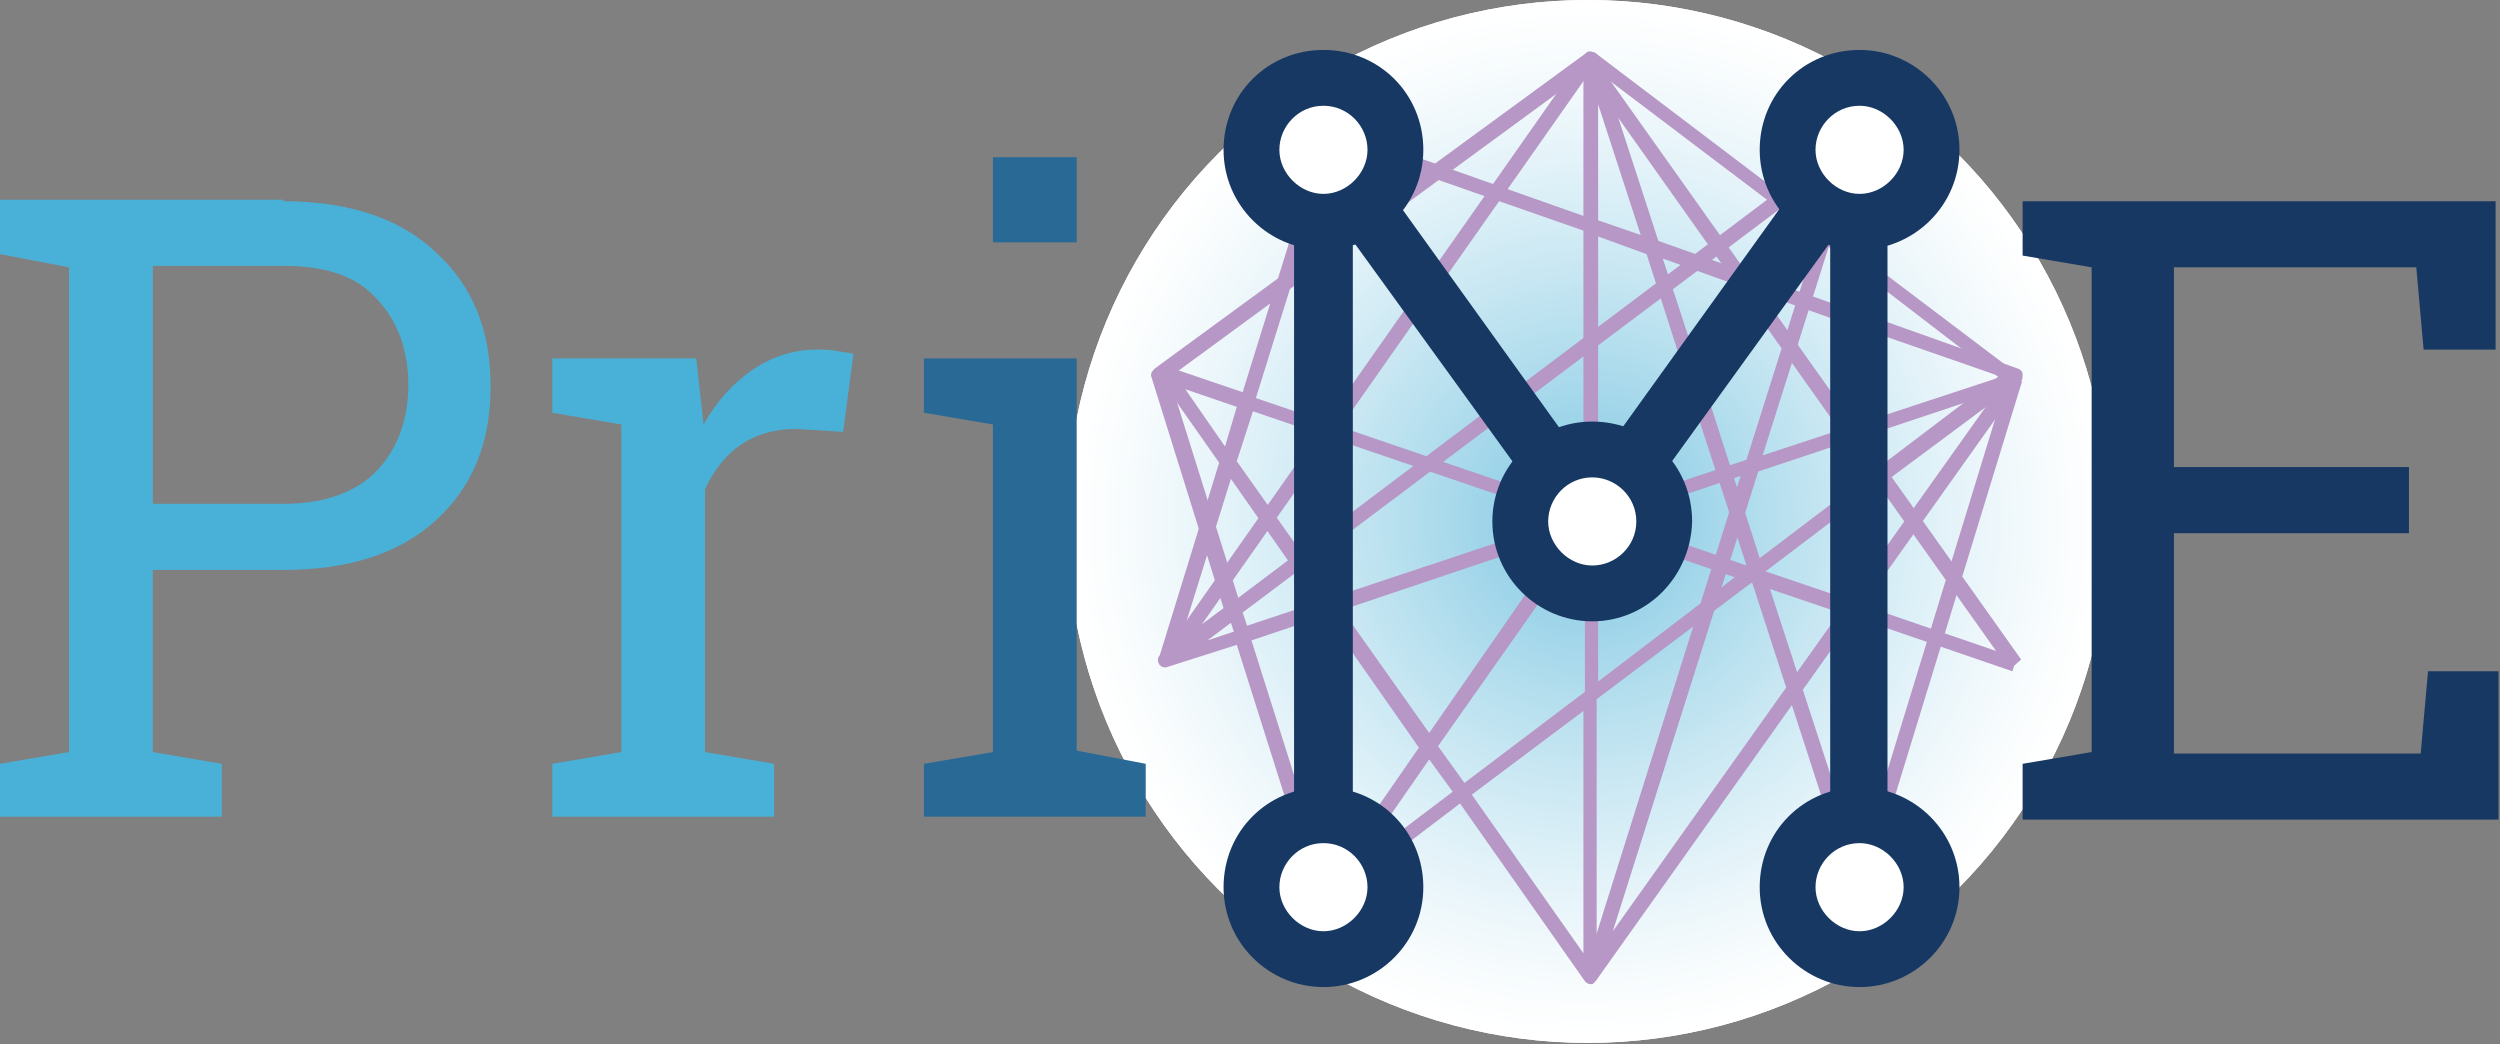 <?xml version="1.0" encoding="utf-8"?>
<!-- Generator: Adobe Illustrator 24.1.2, SVG Export Plug-In . SVG Version: 6.00 Build 0)  -->
<svg version="1.1" id="Layer_1" xmlns="http://www.w3.org/2000/svg" xmlns:xlink="http://www.w3.org/1999/xlink" x="0px" y="0px"
	 viewBox="0 0 170.2 71.1" style="enable-background:new 0 0 170.2 71.1;" xml:space="preserve">
<rect x="0" y="0" width="170.2" height="71.1" fill="#808080" stroke="none"/>
<style type="text/css">
	.st0{clip-path:url(#SVGID_2_);fill:#FFFFFF;}
	.st1{clip-path:url(#SVGID_2_);fill:#FEFFFF;}
	.st2{clip-path:url(#SVGID_2_);fill:#FDFEFF;}
	.st3{clip-path:url(#SVGID_2_);fill:#FCFEFE;}
	.st4{clip-path:url(#SVGID_2_);fill:#FBFDFE;}
	.st5{clip-path:url(#SVGID_2_);fill:#FAFDFE;}
	.st6{clip-path:url(#SVGID_2_);fill:#F9FDFE;}
	.st7{clip-path:url(#SVGID_2_);fill:#F9FCFE;}
	.st8{clip-path:url(#SVGID_2_);fill:#F8FCFD;}
	.st9{clip-path:url(#SVGID_2_);fill:#F7FCFD;}
	.st10{clip-path:url(#SVGID_2_);fill:#F7FBFD;}
	.st11{clip-path:url(#SVGID_2_);fill:#F6FBFD;}
	.st12{clip-path:url(#SVGID_2_);fill:#F5FBFD;}
	.st13{clip-path:url(#SVGID_2_);fill:#F5FAFD;}
	.st14{clip-path:url(#SVGID_2_);fill:#F4FAFC;}
	.st15{clip-path:url(#SVGID_2_);fill:#F3FAFC;}
	.st16{clip-path:url(#SVGID_2_);fill:#F2F9FC;}
	.st17{clip-path:url(#SVGID_2_);fill:#F1F9FC;}
	.st18{clip-path:url(#SVGID_2_);fill:#F0F8FC;}
	.st19{clip-path:url(#SVGID_2_);fill:#EFF8FB;}
	.st20{clip-path:url(#SVGID_2_);fill:#EEF8FB;}
	.st21{clip-path:url(#SVGID_2_);fill:#EDF7FB;}
	.st22{clip-path:url(#SVGID_2_);fill:#ECF7FB;}
	.st23{clip-path:url(#SVGID_2_);fill:#EBF6FA;}
	.st24{clip-path:url(#SVGID_2_);fill:#EAF6FA;}
	.st25{clip-path:url(#SVGID_2_);fill:#E9F5FA;}
	.st26{clip-path:url(#SVGID_2_);fill:#E8F5FA;}
	.st27{clip-path:url(#SVGID_2_);fill:#E7F5FA;}
	.st28{clip-path:url(#SVGID_2_);fill:#E6F4F9;}
	.st29{clip-path:url(#SVGID_2_);fill:#E5F3F9;}
	.st30{clip-path:url(#SVGID_2_);fill:#E4F3F9;}
	.st31{clip-path:url(#SVGID_2_);fill:#E3F3F9;}
	.st32{clip-path:url(#SVGID_2_);fill:#E2F2F8;}
	.st33{clip-path:url(#SVGID_2_);fill:#E1F2F8;}
	.st34{clip-path:url(#SVGID_2_);fill:#E0F1F8;}
	.st35{clip-path:url(#SVGID_2_);fill:#DFF1F8;}
	.st36{clip-path:url(#SVGID_2_);fill:#DEF1F8;}
	.st37{clip-path:url(#SVGID_2_);fill:#DDF0F7;}
	.st38{clip-path:url(#SVGID_2_);fill:#DCF0F7;}
	.st39{clip-path:url(#SVGID_2_);fill:#DBEFF7;}
	.st40{clip-path:url(#SVGID_2_);fill:#DAEFF7;}
	.st41{clip-path:url(#SVGID_2_);fill:#D9EEF6;}
	.st42{clip-path:url(#SVGID_2_);fill:#D8EEF6;}
	.st43{clip-path:url(#SVGID_2_);fill:#D7EEF6;}
	.st44{clip-path:url(#SVGID_2_);fill:#D6EDF6;}
	.st45{clip-path:url(#SVGID_2_);fill:#D5EDF6;}
	.st46{clip-path:url(#SVGID_2_);fill:#D4ECF5;}
	.st47{clip-path:url(#SVGID_2_);fill:#D3ECF5;}
	.st48{clip-path:url(#SVGID_2_);fill:#D2EBF5;}
	.st49{clip-path:url(#SVGID_2_);fill:#D1EBF5;}
	.st50{clip-path:url(#SVGID_2_);fill:#D0EAF4;}
	.st51{clip-path:url(#SVGID_2_);fill:#CFEAF4;}
	.st52{clip-path:url(#SVGID_2_);fill:#CEEAF4;}
	.st53{clip-path:url(#SVGID_2_);fill:#CDE9F4;}
	.st54{clip-path:url(#SVGID_2_);fill:#CCE9F3;}
	.st55{clip-path:url(#SVGID_2_);fill:#CBE8F3;}
	.st56{clip-path:url(#SVGID_2_);fill:#CAE8F3;}
	.st57{clip-path:url(#SVGID_2_);fill:#C9E7F3;}
	.st58{clip-path:url(#SVGID_2_);fill:#C8E7F2;}
	.st59{clip-path:url(#SVGID_2_);fill:#C7E6F2;}
	.st60{clip-path:url(#SVGID_2_);fill:#C5E6F2;}
	.st61{clip-path:url(#SVGID_2_);fill:#C4E5F2;}
	.st62{clip-path:url(#SVGID_2_);fill:#C3E5F1;}
	.st63{clip-path:url(#SVGID_2_);fill:#C2E4F1;}
	.st64{clip-path:url(#SVGID_2_);fill:#C1E4F1;}
	.st65{clip-path:url(#SVGID_2_);fill:#C0E3F1;}
	.st66{clip-path:url(#SVGID_2_);fill:#BFE3F0;}
	.st67{clip-path:url(#SVGID_2_);fill:#BEE2F0;}
	.st68{clip-path:url(#SVGID_2_);fill:#BDE2F0;}
	.st69{clip-path:url(#SVGID_2_);fill:#BCE2F0;}
	.st70{clip-path:url(#SVGID_2_);fill:#BAE1EF;}
	.st71{clip-path:url(#SVGID_2_);fill:#B9E1EF;}
	.st72{clip-path:url(#SVGID_2_);fill:#B8E0EF;}
	.st73{clip-path:url(#SVGID_2_);fill:#B7E0EF;}
	.st74{clip-path:url(#SVGID_2_);fill:#B6DFEE;}
	.st75{clip-path:url(#SVGID_2_);fill:#B5DFEE;}
	.st76{clip-path:url(#SVGID_2_);fill:#B4DEEE;}
	.st77{clip-path:url(#SVGID_2_);fill:#B2DEEE;}
	.st78{clip-path:url(#SVGID_2_);fill:#B1DDED;}
	.st79{clip-path:url(#SVGID_2_);fill:#B0DDED;}
	.st80{clip-path:url(#SVGID_2_);fill:#AFDCED;}
	.st81{clip-path:url(#SVGID_2_);fill:#AEDBED;}
	.st82{clip-path:url(#SVGID_2_);fill:#ADDBEC;}
	.st83{clip-path:url(#SVGID_2_);fill:#ABDAEC;}
	.st84{clip-path:url(#SVGID_2_);fill:#AADAEC;}
	.st85{clip-path:url(#SVGID_2_);fill:#A9D9EC;}
	.st86{clip-path:url(#SVGID_2_);fill:#A8D9EB;}
	.st87{clip-path:url(#SVGID_2_);fill:#A7D8EB;}
	.st88{clip-path:url(#SVGID_2_);fill:#A6D8EB;}
	.st89{clip-path:url(#SVGID_2_);fill:#A4D7EA;}
	.st90{clip-path:url(#SVGID_2_);fill:#A3D7EA;}
	.st91{clip-path:url(#SVGID_2_);fill:#A2D6EA;}
	.st92{clip-path:url(#SVGID_2_);fill:#A1D6EA;}
	.st93{clip-path:url(#SVGID_2_);fill:#A0D5E9;}
	.st94{clip-path:url(#SVGID_2_);fill:#9ED5E9;}
	.st95{clip-path:url(#SVGID_2_);fill:#9DD4E9;}
	.st96{clip-path:url(#SVGID_2_);fill:#9CD4E9;}
	.st97{clip-path:url(#SVGID_2_);fill:#9BD3E8;}
	.st98{clip-path:url(#SVGID_2_);fill:#99D3E8;}
	.st99{clip-path:url(#SVGID_2_);fill:#98D2E8;}
	.st100{clip-path:url(#SVGID_2_);fill:#97D1E7;}
	.st101{clip-path:url(#SVGID_2_);fill:#96D1E7;}
	.st102{clip-path:url(#SVGID_2_);fill:#95D0E7;}
	.st103{clip-path:url(#SVGID_2_);fill:#93D0E7;}
	.st104{clip-path:url(#SVGID_2_);fill:#92CFE6;}
	.st105{clip-path:url(#SVGID_2_);fill:#91CFE6;}
	.st106{clip-path:url(#SVGID_2_);fill:#90CEE6;}
	.st107{clip-path:url(#SVGID_2_);fill:#8ECEE5;}
	.st108{clip-path:url(#SVGID_2_);fill:#8DCDE5;}
	.st109{clip-path:url(#SVGID_2_);fill:#8CCDE5;}
	.st110{clip-path:url(#SVGID_2_);fill:#8BCCE5;}
	.st111{clip-path:url(#SVGID_2_);fill:#89CBE4;}
	.st112{clip-path:url(#SVGID_2_);fill:#88CBE4;}
	.st113{clip-path:url(#SVGID_2_);fill:#87CAE4;}
	.st114{clip-path:url(#SVGID_2_);fill:#85CAE3;}
	.st115{clip-path:url(#SVGID_2_);fill:#84C9E3;}
	.st116{clip-path:url(#SVGID_2_);fill:#83C9E3;}
	.st117{clip-path:url(#SVGID_2_);fill:#82C8E3;}
	.st118{clip-path:url(#SVGID_2_);fill:#80C8E2;}
	.st119{clip-path:url(#SVGID_2_);fill:#7FC7E2;}
	.st120{fill:#49B1D7;}
	.st121{fill:#296995;}
	.st122{fill:#173862;}
	.st123{fill:#B697C5;}
	.st124{fill:#FFFFFF;}
</style>
<g>
	<g>
		<g>
			<defs>
				<circle id="SVGID_1_" cx="108.1" cy="35.5" r="35.5"/>
			</defs>
			<clipPath id="SVGID_2_">
				<use xlink:href="#SVGID_1_"  style="overflow:visible;"/>
			</clipPath>
			<rect x="72.5" y="0" class="st0" width="71.1" height="71.1"/>
			<circle class="st0" cx="108.1" cy="35.5" r="35.5"/>
			<circle class="st0" cx="108.1" cy="35.5" r="35.3"/>
			<circle class="st1" cx="108.1" cy="35.5" r="35"/>
			<circle class="st1" cx="108.1" cy="35.5" r="34.7"/>
			<circle class="st2" cx="108.1" cy="35.5" r="34.4"/>
			<circle class="st2" cx="108.1" cy="35.5" r="34.2"/>
			<circle class="st3" cx="108.1" cy="35.5" r="33.9"/>
			<circle class="st3" cx="108.1" cy="35.5" r="33.6"/>
			<circle class="st4" cx="108.1" cy="35.5" r="33.3"/>
			<circle class="st4" cx="108.1" cy="35.5" r="33"/>
			<circle class="st5" cx="108.1" cy="35.5" r="32.8"/>
			<circle class="st6" cx="108.1" cy="35.5" r="32.5"/>
			<circle class="st7" cx="108.1" cy="35.5" r="32.2"/>
			<circle class="st8" cx="108.1" cy="35.5" r="31.9"/>
			<circle class="st9" cx="108.1" cy="35.5" r="31.7"/>
			<circle class="st10" cx="108.1" cy="35.5" r="31.4"/>
			<circle class="st11" cx="108.1" cy="35.5" r="31.1"/>
			<circle class="st12" cx="108.1" cy="35.5" r="30.8"/>
			<circle class="st13" cx="108.1" cy="35.5" r="30.5"/>
			<circle class="st14" cx="108.1" cy="35.5" r="30.3"/>
			<circle class="st15" cx="108.1" cy="35.5" r="30"/>
			<circle class="st16" cx="108.1" cy="35.5" r="29.7"/>
			<circle class="st17" cx="108.1" cy="35.5" r="29.4"/>
			<circle class="st17" cx="108.1" cy="35.5" r="29.2"/>
			<circle class="st18" cx="108.1" cy="35.5" r="28.9"/>
			<circle class="st19" cx="108.1" cy="35.5" r="28.6"/>
			<circle class="st20" cx="108.1" cy="35.5" r="28.3"/>
			<circle class="st21" cx="108.1" cy="35.5" r="28"/>
			<circle class="st21" cx="108.1" cy="35.5" r="27.8"/>
			<circle class="st22" cx="108.1" cy="35.5" r="27.5"/>
			<circle class="st23" cx="108.1" cy="35.5" r="27.2"/>
			<circle class="st24" cx="108.1" cy="35.5" r="26.9"/>
			<circle class="st25" cx="108.1" cy="35.5" r="26.7"/>
			<circle class="st26" cx="108.1" cy="35.5" r="26.4"/>
			<circle class="st27" cx="108.1" cy="35.5" r="26.1"/>
			<circle class="st28" cx="108.1" cy="35.5" r="25.8"/>
			<circle class="st28" cx="108.1" cy="35.5" r="25.5"/>
			<circle class="st29" cx="108.1" cy="35.5" r="25.3"/>
			<circle class="st30" cx="108.1" cy="35.5" r="25"/>
			<circle class="st31" cx="108.1" cy="35.5" r="24.7"/>
			<circle class="st32" cx="108.1" cy="35.5" r="24.4"/>
			<circle class="st33" cx="108.1" cy="35.5" r="24.2"/>
			<circle class="st34" cx="108.1" cy="35.5" r="23.9"/>
			<circle class="st35" cx="108.1" cy="35.5" r="23.6"/>
			<circle class="st36" cx="108.1" cy="35.5" r="23.3"/>
			<circle class="st37" cx="108.1" cy="35.5" r="23"/>
			<circle class="st38" cx="108.1" cy="35.5" r="22.8"/>
			<circle class="st39" cx="108.1" cy="35.5" r="22.5"/>
			<circle class="st40" cx="108.1" cy="35.5" r="22.2"/>
			<circle class="st41" cx="108.1" cy="35.5" r="21.9"/>
			<circle class="st42" cx="108.1" cy="35.5" r="21.7"/>
			<circle class="st43" cx="108.1" cy="35.5" r="21.4"/>
			<circle class="st44" cx="108.1" cy="35.5" r="21.1"/>
			<circle class="st45" cx="108.1" cy="35.5" r="20.8"/>
			<circle class="st46" cx="108.1" cy="35.5" r="20.5"/>
			<circle class="st47" cx="108.1" cy="35.5" r="20.3"/>
			<circle class="st48" cx="108.1" cy="35.5" r="20"/>
			<circle class="st49" cx="108.1" cy="35.5" r="19.7"/>
			<circle class="st50" cx="108.1" cy="35.5" r="19.4"/>
			<circle class="st51" cx="108.1" cy="35.5" r="19.2"/>
			<circle class="st52" cx="108.1" cy="35.5" r="18.9"/>
			<circle class="st53" cx="108.1" cy="35.5" r="18.6"/>
			<circle class="st54" cx="108.1" cy="35.5" r="18.3"/>
			<circle class="st55" cx="108.1" cy="35.5" r="18"/>
			<circle class="st56" cx="108.1" cy="35.5" r="17.8"/>
			<circle class="st57" cx="108.1" cy="35.5" r="17.5"/>
			<circle class="st58" cx="108.1" cy="35.5" r="17.2"/>
			<circle class="st59" cx="108.1" cy="35.5" r="16.9"/>
			<circle class="st60" cx="108.1" cy="35.5" r="16.7"/>
			<circle class="st61" cx="108.1" cy="35.5" r="16.4"/>
			<circle class="st62" cx="108.1" cy="35.5" r="16.1"/>
			<circle class="st63" cx="108.1" cy="35.5" r="15.8"/>
			<circle class="st64" cx="108.1" cy="35.5" r="15.5"/>
			<circle class="st65" cx="108.1" cy="35.5" r="15.3"/>
			<circle class="st66" cx="108.1" cy="35.5" r="15"/>
			<circle class="st67" cx="108.1" cy="35.5" r="14.7"/>
			<circle class="st68" cx="108.1" cy="35.5" r="14.4"/>
			<circle class="st69" cx="108.1" cy="35.5" r="14.2"/>
			<circle class="st70" cx="108.1" cy="35.5" r="13.9"/>
			<circle class="st71" cx="108.1" cy="35.5" r="13.6"/>
			<circle class="st72" cx="108.1" cy="35.5" r="13.3"/>
			<circle class="st73" cx="108.1" cy="35.5" r="13.1"/>
			<circle class="st74" cx="108.1" cy="35.5" r="12.8"/>
			<circle class="st75" cx="108.1" cy="35.5" r="12.5"/>
			<circle class="st76" cx="108.1" cy="35.5" r="12.2"/>
			<circle class="st77" cx="108.1" cy="35.5" r="11.9"/>
			<circle class="st78" cx="108.1" cy="35.5" r="11.7"/>
			<circle class="st79" cx="108.1" cy="35.5" r="11.4"/>
			<circle class="st80" cx="108.1" cy="35.5" r="11.1"/>
			<circle class="st81" cx="108.1" cy="35.5" r="10.8"/>
			<circle class="st82" cx="108.1" cy="35.5" r="10.6"/>
			<circle class="st83" cx="108.1" cy="35.5" r="10.3"/>
			<circle class="st84" cx="108.1" cy="35.5" r="10"/>
			<circle class="st85" cx="108.1" cy="35.5" r="9.7"/>
			<circle class="st86" cx="108.1" cy="35.5" r="9.4"/>
			<circle class="st87" cx="108.1" cy="35.5" r="9.2"/>
			<circle class="st88" cx="108.1" cy="35.5" r="8.9"/>
			<circle class="st89" cx="108.1" cy="35.5" r="8.6"/>
			<circle class="st90" cx="108.1" cy="35.5" r="8.3"/>
			<circle class="st91" cx="108.1" cy="35.5" r="8.1"/>
			<circle class="st92" cx="108.1" cy="35.5" r="7.8"/>
			<circle class="st93" cx="108.1" cy="35.5" r="7.5"/>
			<circle class="st94" cx="108.1" cy="35.5" r="7.2"/>
			<circle class="st95" cx="108.1" cy="35.5" r="6.9"/>
			<circle class="st96" cx="108.1" cy="35.5" r="6.7"/>
			<circle class="st97" cx="108.1" cy="35.5" r="6.4"/>
			<circle class="st98" cx="108.1" cy="35.5" r="6.1"/>
			<circle class="st99" cx="108.1" cy="35.5" r="5.8"/>
			<circle class="st100" cx="108.1" cy="35.5" r="5.6"/>
			<circle class="st101" cx="108.1" cy="35.5" r="5.3"/>
			<circle class="st102" cx="108.1" cy="35.5" r="5"/>
			<circle class="st103" cx="108.1" cy="35.5" r="4.7"/>
			<circle class="st104" cx="108.1" cy="35.5" r="4.4"/>
			<circle class="st105" cx="108.1" cy="35.5" r="4.2"/>
			<circle class="st106" cx="108.1" cy="35.5" r="3.9"/>
			<circle class="st107" cx="108.1" cy="35.5" r="3.6"/>
			<circle class="st108" cx="108.1" cy="35.5" r="3.3"/>
			<circle class="st109" cx="108.1" cy="35.5" r="3.1"/>
			<circle class="st110" cx="108.1" cy="35.5" r="2.8"/>
			<circle class="st111" cx="108.1" cy="35.5" r="2.5"/>
			<circle class="st112" cx="108.1" cy="35.5" r="2.2"/>
			<circle class="st113" cx="108.1" cy="35.5" r="1.9"/>
			<circle class="st114" cx="108.1" cy="35.5" r="1.7"/>
			<circle class="st115" cx="108.1" cy="35.5" r="1.4"/>
			<circle class="st116" cx="108.1" cy="35.5" r="1.1"/>
			<circle class="st117" cx="108.1" cy="35.5" r="0.8"/>
			<circle class="st118" cx="108.1" cy="35.5" r="0.6"/>
			<circle class="st119" cx="108.1" cy="35.5" r="0.3"/>
		</g>
	</g>
	<g>
		<path class="st120" d="M19.3,13.7c4.5,0,8,1.2,10.4,3.5c2.5,2.3,3.7,5.3,3.7,9.1c0,3.8-1.2,6.8-3.7,9.1c-2.5,2.3-6,3.4-10.4,3.4
			h-8.9v12.4l4.7,0.8v3.6H0V52l4.7-0.8v-33L0,17.3v-3.7h4.7H19.3z M10.4,34.3h8.9c2.8,0,5-0.8,6.4-2.3c1.4-1.5,2.1-3.5,2.1-5.8
			c0-2.3-0.7-4.3-2.1-5.8c-1.4-1.6-3.5-2.3-6.4-2.3h-8.9V34.3z"/>
	</g>
	<g>
		<path class="st120" d="M37.6,28.1v-3.7h9.8l0.5,4.5c0.9-1.6,2-2.8,3.3-3.7c1.3-0.9,2.8-1.4,4.4-1.4c0.4,0,0.9,0,1.4,0.1
			c0.5,0.1,0.8,0.1,1.1,0.2l-0.7,5.3l-3.2-0.2c-1.5,0-2.8,0.4-3.8,1.1c-1,0.7-1.8,1.7-2.4,3v17.9l4.7,0.8v3.6H37.6V52l4.7-0.8V28.9
			L37.6,28.1z"/>
	</g>
	<g>
		<path class="st121" d="M62.9,52l4.7-0.8V28.9l-4.7-0.8v-3.7h10.4v26.7L78,52v3.6H62.9V52z M73.3,16.5h-5.7v-5.8h5.7V16.5z"/>
	</g>
	<g>
		<path class="st122" d="M137.7,55.6V52l4.7-0.8v-33l-4.7-0.8v-3.7h32.2v10.1H165l-0.5-5.6h-16.5v13.6h16v4.5h-16v15h16.8l0.5-5.6
			h4.8v10.1H137.7z"/>
	</g>
	<g>
		<g>
			<path class="st123" d="M108.3,67c-0.2,0-0.3-0.1-0.4-0.2l-8.5-12.1l-9.1,6.9c-0.2,0.1-0.5,0.1-0.6,0c-0.2-0.2-0.2-0.4-0.1-0.6
				l7-10.1L83.8,32.6l-3.9,12.5l-1-0.3l4.1-13.3L79,25.8c-0.1-0.2-0.1-0.4,0-0.6c0.1-0.2,0.4-0.2,0.6-0.2l5,1.7L90.1,9
				c0-0.1,0.1-0.2,0.3-0.3c0.1-0.1,0.3-0.1,0.4,0l17,6V4c0-0.2,0.2-0.5,0.4-0.5c0.2,0,0.5,0.1,0.6,0.3l4.1,12.6l6.2,2.2l6.8-9.7
				c0.1-0.2,0.3-0.3,0.6-0.2c0.2,0.1,0.4,0.3,0.4,0.5l0.1,12.2l10.4,3.7c0.2,0.1,0.3,0.2,0.3,0.4c0,0.2,0,0.4-0.2,0.5L127,33.8
				l0.1,7.5l10.2,3.5l-0.3,0.9l-9.9-3.4l0.2,18.8c0,0.2-0.2,0.5-0.4,0.5c-0.2,0-0.5-0.1-0.6-0.3l-7-21.6l-0.1,0l-10.5,7.9v18.9
				c0,0.2-0.1,0.4-0.3,0.5C108.4,67,108.3,67,108.3,67z M100.2,54.1l7.6,10.8V48.4L100.2,54.1z M97.3,51.7l-5,7.2l6.6-5L97.3,51.7z
				 M120.5,40.1l5.8,17.8L126.1,42L120.5,40.1z M97.9,50.8l1.8,2.5l8.2-6.2V36.6L97.9,50.8z M84.2,31.4l13.1,18.5l10-14.4l-22-7.5
				L84.2,31.4z M108.8,36.1v10.3l9.3-7.1L108.8,36.1z M120.2,38.9l5.9,2l-0.1-6.4L120.2,38.9z M108.8,35l10.1,3.5l-4-12.3L108.8,35z
				 M115.7,25.2l4.1,12.8l6.2-4.7l-0.1-11.2l-6.5-2.3L115.7,25.2z M85.5,27.1l22.3,7.6v-19L90.9,9.8L85.5,27.1z M108.8,16.1v17.3
				l5.8-8.3l-2.5-7.8L108.8,16.1z M126.9,22.4l0.1,10.1l9.1-6.9L126.9,22.4z M80.7,26.5l2.7,3.9l0.8-2.7L80.7,26.5z M113.2,17.6
				l2.1,6.4l3.2-4.5L113.2,17.6z M120.1,19l5.9,2.1l-0.1-10.3L120.1,19z M108.8,15l2.9,1l-2.9-8.9V15z"/>
		</g>
		<g>
			
				<rect x="113.7" y="42.6" transform="matrix(0.293 -0.956 0.956 0.293 52.031 156.584)" class="st123" width="36.3" height="1"/>
		</g>
		<g>
			<path class="st123" d="M108.4,66.8c-0.1,0-0.2,0-0.2-0.1c-0.2-0.1-0.3-0.4-0.3-0.6l10.6-33.7L85.2,43.6L90.7,61l-1,0.3l-5.5-17.4
				l-4.7,1.5c-0.2,0.1-0.5,0-0.6-0.2c-0.1-0.2-0.1-0.5,0.1-0.6l4.3-3.2l-4.9-15.7c-0.1-0.2,0-0.4,0.2-0.6l29.4-21.5
				c0.2-0.1,0.4-0.1,0.6,0l12.4,9.4l4.7-3.5c0.2-0.1,0.4-0.1,0.6,0c0.2,0.1,0.3,0.4,0.2,0.6l-1.8,5.8l12.7,9.6
				c0.2,0.2,0.3,0.5,0.1,0.7l-28.8,40.5C108.7,66.8,108.5,66.8,108.4,66.8z M119.7,32.1l-9.9,31.3l26.1-36.7L119.7,32.1z M83.8,42.4
				l-1.6,1.2l1.8-0.6L83.8,42.4z M84.6,41.7l0.3,0.9l34-11.3l4.8-15.2l-2.5-1.9L84.6,41.7z M79.6,25.7l4.7,15l36-27.1l-11.9-9
				L79.6,25.7z M124.5,16.8L120,31l16.1-5.3L124.5,16.8z M121.9,13.7l2,1.5l1.2-3.9L121.9,13.7z"/>
		</g>
		<g>
			<path class="st123" d="M136.8,45.6L108.1,5.1L80,45.1l-0.8-0.6l28.5-40.6c0.1-0.1,0.2-0.2,0.4-0.2h0c0.2,0,0.3,0.1,0.4,0.2
				l29.1,41L136.8,45.6z"/>
		</g>
	</g>
	<g>
		<path class="st122" d="M128.6,60.5h-4v-44L110,36.7c-0.4,0.5-1,0.8-1.6,0.8c0,0,0,0,0,0c-0.6,0-1.2-0.3-1.6-0.8L92.1,16.4v44h-4
			V10.2c0-0.9,0.6-1.6,1.4-1.9c0.8-0.3,1.7,0,2.2,0.7l16.6,23.1L124.9,9c0.5-0.7,1.4-1,2.2-0.7c0.8,0.3,1.4,1,1.4,1.9V60.5z"/>
	</g>
	<g>
		<circle class="st124" cx="90.1" cy="10.2" r="4.9"/>
		<path class="st122" d="M90.1,17c-3.7,0-6.8-3-6.8-6.8s3-6.8,6.8-6.8s6.8,3,6.8,6.8S93.8,17,90.1,17z M90.1,7.2c-1.7,0-3,1.4-3,3
			s1.4,3,3,3s3-1.4,3-3S91.8,7.2,90.1,7.2z"/>
	</g>
	<g>
		<circle class="st124" cx="126.6" cy="10.2" r="4.9"/>
		<path class="st122" d="M126.6,17c-3.7,0-6.8-3-6.8-6.8s3-6.8,6.8-6.8c3.7,0,6.8,3,6.8,6.8S130.3,17,126.6,17z M126.6,7.2
			c-1.7,0-3,1.4-3,3s1.4,3,3,3s3-1.4,3-3S128.2,7.2,126.6,7.2z"/>
	</g>
	<g>
		<circle class="st124" cx="90.1" cy="60.5" r="4.9"/>
		<path class="st122" d="M90.1,67.2c-3.7,0-6.8-3-6.8-6.8s3-6.8,6.8-6.8s6.8,3,6.8,6.8S93.8,67.2,90.1,67.2z M90.1,57.4
			c-1.7,0-3,1.4-3,3s1.4,3,3,3s3-1.4,3-3S91.8,57.4,90.1,57.4z"/>
	</g>
	<g>
		<circle class="st124" cx="108.4" cy="35.5" r="4.9"/>
		<path class="st122" d="M108.4,42.3c-3.7,0-6.8-3-6.8-6.8c0-3.7,3-6.8,6.8-6.8s6.8,3,6.8,6.8C115.1,39.3,112.1,42.3,108.4,42.3z
			 M108.4,32.5c-1.7,0-3,1.4-3,3s1.4,3,3,3s3-1.3,3-3S110,32.5,108.4,32.5z"/>
	</g>
	<g>
		<circle class="st124" cx="126.6" cy="60.5" r="4.9"/>
		<path class="st122" d="M126.6,67.2c-3.7,0-6.8-3-6.8-6.8s3-6.8,6.8-6.8c3.7,0,6.8,3,6.8,6.8S130.3,67.2,126.6,67.2z M126.6,57.4
			c-1.7,0-3,1.4-3,3s1.4,3,3,3s3-1.4,3-3S128.2,57.4,126.6,57.4z"/>
	</g>
</g>
</svg>
